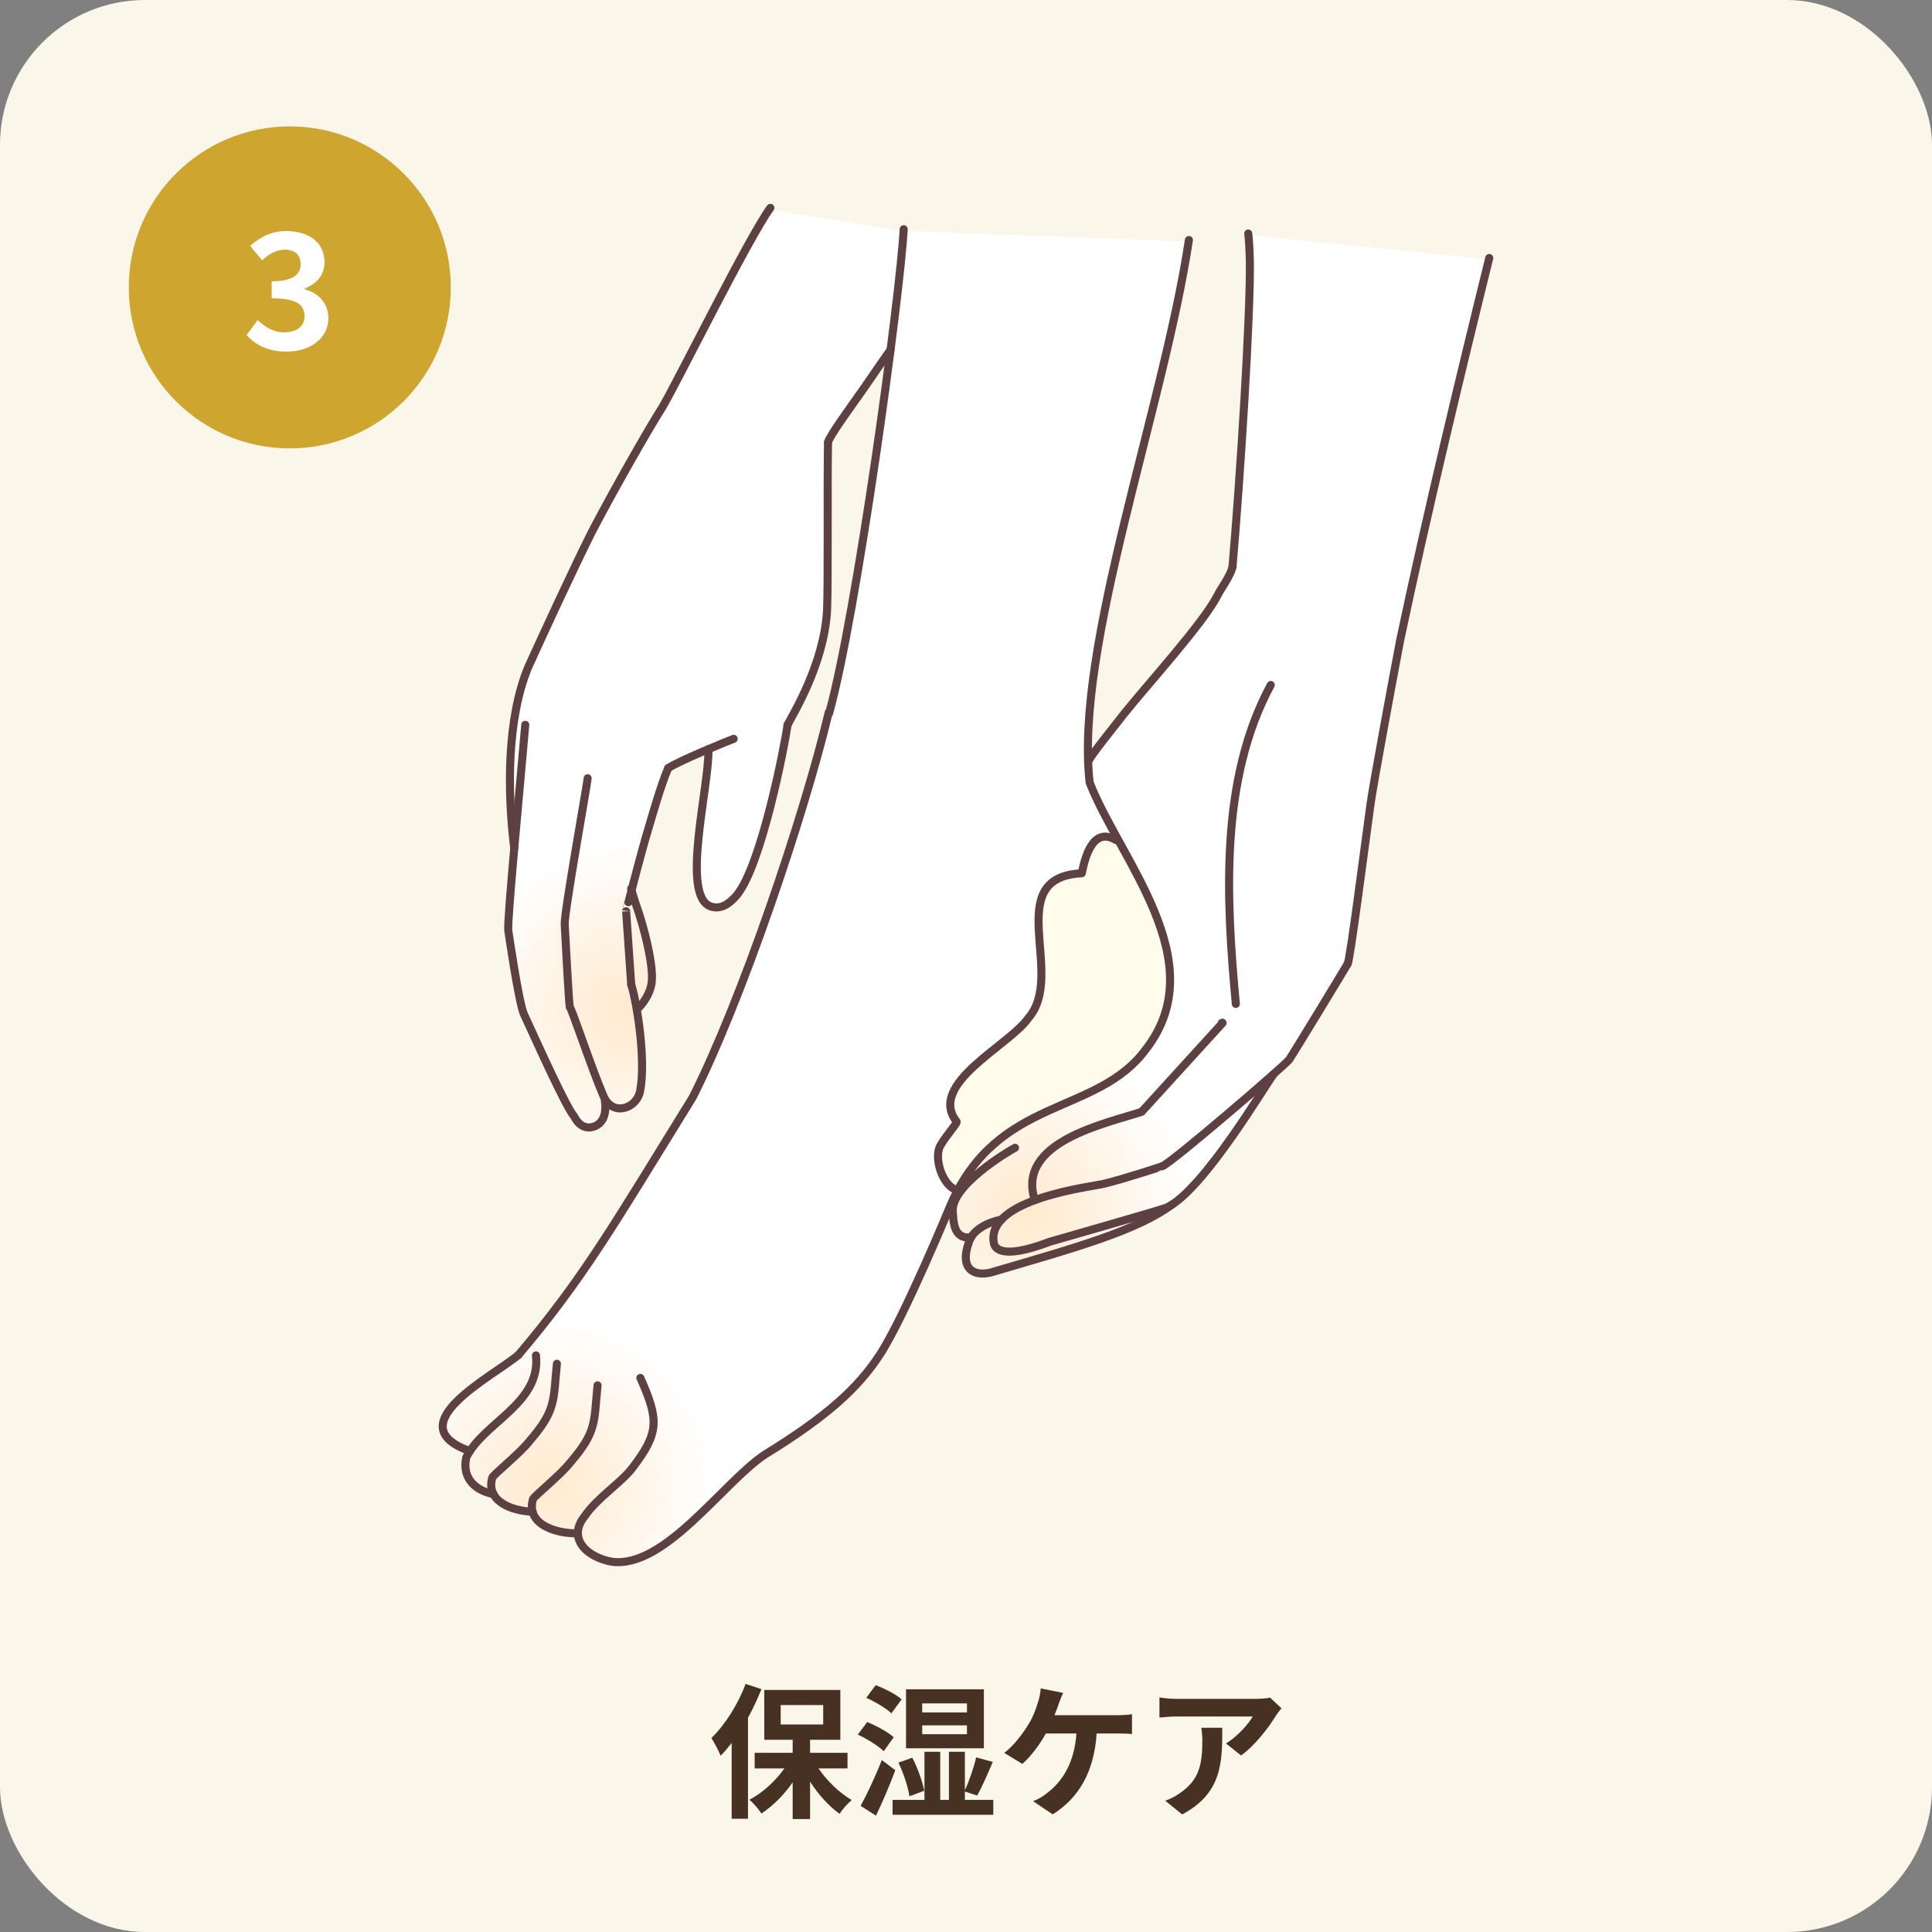 <?xml version="1.0" encoding="UTF-8"?>
<svg id="_レイヤー_2" data-name="レイヤー 2" xmlns="http://www.w3.org/2000/svg" xmlns:xlink="http://www.w3.org/1999/xlink" viewBox="0 0 240 240">
  <rect x="0" y="0" width="240" height="240" fill="#808080" stroke="none"/>
  <defs>
    <style>
      .cls-1 {
        fill: #faf6ea;
      }

      .cls-2 {
        fill: #473123;
      }

      .cls-3 {
        fill: #fff;
      }

      .cls-4 {
        clip-path: url(#clippath-1);
      }

      .cls-5 {
        fill: #cea52e;
      }

      .cls-6 {
        fill: url(#_名称未設定グラデーション_33-2);
      }

      .cls-6, .cls-7, .cls-8 {
        opacity: .5;
      }

      .cls-9 {
        fill: #fffcec;
      }

      .cls-7 {
        fill: url(#_名称未設定グラデーション_33);
      }

      .cls-10 {
        clip-path: url(#clippath-2);
      }

      .cls-8 {
        fill: url(#_名称未設定グラデーション_41);
      }

      .cls-11 {
        fill: none;
        stroke: #5d4142;
        stroke-linecap: round;
        stroke-linejoin: round;
      }

      .cls-12 {
        clip-path: url(#clippath);
      }
    </style>
    <clipPath id="clippath">
      <path class="cls-3" d="M117.97,149.5c-.06.14-5.84,14.13-8.83,18.69-2.83,4.32-6.8,7.77-14.17,12.3-1.71,1.12-3.64,3.04-5.67,5.06-4.15,4.13-8.86,8.81-13.2,8.24-1.94-.35-3.48-1.36-3.94-2.59-.09-.25-.13-.5-.14-.76,0,0,0,0,0,0,0,0,0,0,0,0,0-.66.27-1.34.82-2.03.81-1.2,2.09-2.33,3.33-3.42,1.01-.89,1.96-1.73,2.58-2.54,3.49-4.56,3.31-6.23,1.02-11.38-.05-.1-.16-.15-.26-.1s-.15.16-.1.26c2.37,5.34,2.25,6.77-.97,10.98-.59.78-1.53,1.61-2.52,2.48-1.26,1.11-2.56,2.25-3.39,3.48-.63.78-.86,1.48-.9,2.07-1.76.02-3.91-.51-4.85-1.73-.48-.63-.6-1.39-.35-2.23.07-.15.81-.81,1.46-1.4,1.1-.99,2.47-2.23,3.14-3.1,2.89-3.35,3.01-4.78,3.27-7.91.04-.54.09-1.12.16-1.78.01-.11-.07-.21-.18-.22-.12,0-.21.07-.22.18-.07.66-.12,1.25-.16,1.79-.26,3.13-.37,4.43-3.18,7.69-.66.85-2.01,2.07-3.1,3.06-.99.89-1.46,1.32-1.57,1.56-.15.5-.19.97-.12,1.41-1.56-.1-3.42-.61-4.26-1.78-.44-.62-.54-1.36-.31-2.17.07-.15.81-.81,1.46-1.4,1.1-.99,2.47-2.23,3.14-3.1,2.89-3.35,3.01-4.78,3.27-7.91.04-.54.09-1.12.16-1.78.01-.11-.07-.21-.18-.22-.12-.01-.21.07-.22.18-.07.66-.12,1.25-.16,1.79-.26,3.13-.37,4.43-3.18,7.69-.66.85-2.01,2.07-3.1,3.06-.99.89-1.46,1.32-1.57,1.56-.2.66-.19,1.26,0,1.81-1.09-.28-1.97-.83-2.47-1.59-.48-.74-.6-1.62-.39-2.59.81-1.62,2.29-2.94,3.86-4.33,2.56-2.27,5.21-4.62,4.81-8.43-.01-.11-.11-.18-.22-.18-.11.01-.19.11-.18.22.38,3.61-2.19,5.89-4.68,8.09-1.24,1.1-2.51,2.23-3.4,3.54-1.92-.7-2.96-1.58-3.09-2.6-.3-2.28,3.8-5.08,6.79-7.13,1.03-.71,1.93-1.32,2.54-1.83,0,0,0-.01,0-.02,0,0,.01,0,.01,0,7.15-8.45,10.7-14.22,18.49-26.87.98-1.6,2.03-3.3,3.17-5.14,6.1-12.07,13.74-34.67,16.86-47.61.05-.02.09-.07.11-.13,3.41-12.23,8.78-51.67,9.27-59.99l35,1.31c-1.19,7.76-3.48,16.84-5.69,25.62-3.84,15.25-7.81,31.01-6.61,41.59,0,.02,0,.03.01.05.83,2.14,2.05,4.42,3.37,6.81-.74-.39-1.42-.47-2.02-.2-1.47.65-2.05,3.17-2.32,4.4-1.92.12-3.28.66-4.15,1.66-1.55,1.76-1.32,4.61-1.08,7.63.26,3.22.53,6.56-1.39,8.75-.71,1.04-2.2,2.23-3.78,3.49-3.63,2.9-7.74,6.18-5.19,9.56-.09.18-.44.64-.72,1.01-.6.78-1.27,1.67-1.45,2.24-.31,1.07-.06,2.6.63,3.82.44.78,1.01,1.3,1.61,1.51-.26.49-.51,1-.74,1.55Z"/>
    </clipPath>
    <radialGradient id="_名称未設定グラデーション_33" data-name="名称未設定グラデーション 33" cx="68.1" cy="184.46" fx="68.1" fy="184.46" r="20.44" gradientUnits="userSpaceOnUse">
      <stop offset="0" stop-color="#ffd49c"/>
      <stop offset="1" stop-color="#ffd49c" stop-opacity="0"/>
    </radialGradient>
    <clipPath id="clippath-1">
      <path class="cls-3" d="M95.81,26.03c-1.8,2.54-5.91,10.47-9.22,16.86-1.82,3.52-3.4,6.56-4.12,7.8-1.64,2.56-6.1,10.38-8.78,15.54-2.23,4.44-6,12.61-7.87,16.74-2.63,6.4-2.44,14.85-1.93,20.36.15-1.73.31-3.5.47-5.22.28-3.11.54-6.01.72-8.09,0-.11.09-.19.22-.18.11,0,.19.11.18.22-.18,2.08-.44,4.98-.72,8.09-.67,7.39-1.5,16.59-1.39,17.41v.05c.22,1.46,1.32,8.82,1.91,10.25l.55,1.2c1.94,4.25,4.88,10.66,5.7,11.51.02.02.03.04.04.06.03.07.72,1.7,2.28,1.09,1.58-.61,1.14-2.91,1.14-2.93-.01-.06,0-.11.04-.16-.08-.14-.16-.29-.23-.45-.84-1.97-1.89-4.89-2.73-7.24-.65-1.81-1.26-3.51-1.4-3.69-.05-.03-.05-.05-.06-.11-.1-.62-.35-5.15-.58-9.36l-.05-.97c-.06-.96,1.19-8.25,2.1-13.56.4-2.36.75-4.41.76-4.58,0-.11.09-.2.2-.2h0c.11,0,.2.09.2.2,0,.17-.25,1.63-.76,4.65-.85,5-2.14,12.56-2.09,13.48l.05.97c.16,2.97.45,8.44.57,9.27.16.24.46,1.03,1.44,3.78.84,2.34,1.89,5.26,2.72,7.22.42,1.02,1.19,1.55,2.1,1.45,1.01-.1,1.88-.94,2.09-2,.71-3.76-.35-10.63-1.1-13.11,0,0,0,0,0,0,0-.02-.02-.03-.03-.05l-.63-9.11s0-.05,0-.08c.01-.04.07-.25.15-.6.11-.45.29-1.13.5-1.95-.01-.04-.03-.09-.04-.13-.03-.1.03-.21.14-.24.6-2.31,1.44-5.47,2.06-7.5.05-.16.12-.4.2-.69.47-1.6,1.44-4.92,2.23-6.69,0-.02.03-.02.04-.04.01-.01.01-.03.03-.04,1.34-.93,7.32-3.34,8.17-3.66.1-.04.22.01.26.12.04.1-.01.22-.12.26-.43.16-1.64.65-3.01,1.22.03,1.38-.27,3.52-.61,5.98-.77,5.59-1.74,12.54.84,13.27.94.29,1.91-.16,2.91-1.32,3.02-3.54,5.9-18.2,6.29-21.07,0-.01.01-.02.02-.03,0-.01,0-.02,0-.03.08-.15.2-.37.35-.64,1.16-2.1,4.23-7.67,4.55-13.52.09-1.85.08-6.63.08-11.26,0-3.65,0-7.42.04-9.62,0,0,0-.01,0-.02,0,0,0-.01,0-.02.15-.65,1.59-2.71,3.76-5.76l.67-.95c1.27-1.85,2.84-4.14,3.34-4.81.87-6.72,1.48-12.19,1.62-14.72l-16.28-2.62ZM78.48,111.33c-.14.53-.25.97-.33,1.29-.07.27-.12.45-.15.56l.62,9.05s.01,0,.01.02c.2.65.42,1.62.62,2.74.64-.64,1.55-2.01,1.54-3.36.1-1.54-.55-4.87-1.59-8.11-.22-.64-.49-1.42-.72-2.2Z"/>
    </clipPath>
    <radialGradient id="_名称未設定グラデーション_33-2" data-name="名称未設定グラデーション 33" cx="77.95" cy="125.3" fx="77.95" fy="125.3" r="20.44" xlink:href="#_名称未設定グラデーション_33"/>
    <clipPath id="clippath-2">
      <path class="cls-3" d="M155.31,29.23c.08.75.14,1.81.18,3.11.11,6.66-1.2,26.98-2.15,38.05,0,0,0,0,0,.01,0,0,0,0,0,.01-.2.84-.78,1.79-1.3,2.62-.24.38-.46.75-.61,1.03-1.23,2.45-5.2,7.12-8.39,10.87-1.25,1.47-2.43,2.86-3.28,3.92-.33.43-.75.96-1.19,1.51-1.26,1.6-2.82,3.57-3.17,4.28.03.86.08,1.7.17,2.5.91,2.35,2.31,4.87,3.78,7.55,4.52,8.18,9.63,17.46,3.14,25.8-2.59,3.49-6.19,5.05-10.01,6.71-4.8,2.09-9.75,4.26-13.17,10.48,2.17-2.74,6.63-5.26,6.69-5.29.1-.05.22-.02.27.08.05.1.01.22-.08.27-1.58.85-7.92,4.89-7.63,7.77.01.11.02.24.03.37.05.72.12,1.82.74,2.32.3.24.7.33,1.21.28.76-1.14,2.35-1.9,3.76-2.17.94-.98,2.41-1.75,4.03-2.36-.45-1.52-.35-2.92.31-4.18,1.83-3.48,7.52-5.18,11.3-6.3.67-.2,1.28-.38,1.8-.55l9.87-10.83c-.01-.08.03-.17.11-.21l.08-.04c.08-.04.18-.02.24.05.07.08.1.22.03.3l-10.06,11.04s-.05.04-.09.06c-.53.18-1.16.36-1.86.57-3.71,1.1-9.31,2.77-11.06,6.1-.61,1.15-.7,2.45-.29,3.86,2.75-.98,5.82-1.51,7.4-1.79.49-.08.84-.15,1-.19,2.56-.63,7.02-2.1,7.23-2.18,0,0,0,0,0,0,0,0,0,0,0,0,1.01-.34,14.93-12.29,15.65-13.16.22-.28,7-11.38,7.25-11.88,0,0,0,0,.01-.01,0,0,0-.01,0-.01.23-.49,1.4-9.27,2.18-15.07.25-1.89.48-3.59.65-4.83.47-3.12,2.64-14.84,3.67-20.25,3.4-16.14,7.9-34.64,11.01-47.24l-29.46-2.99ZM130.48,154.43c-2.15.82-3.85,1.24-5.06,1.24-.64,0-1.14-.11-1.51-.34-.5-.31-.61-.73-.64-.96-.16-.88.04-1.73.59-2.51,0-.01.02-.02.03-.04-1.42.38-2.92,1.25-3.3,2.48-.53,1.46-.53,2.54.01,3.14.47.53,1.38.69,2.43.43l1.82-.53c8.42-2.47,14.81-4.34,18.99-6.79-2.26.69-6.91,2.02-10.26,2.99-1.69.48-3.02.87-3.11.9ZM144.46,145.05c-.59.22-5,1.63-7.25,2.18-.17.04-.53.11-1.03.19-2.54.44-9.03,1.55-11.54,4.13-.02.04-.04.07-.08.1-.13.14-.26.29-.37.44-.48.69-.66,1.43-.52,2.22.02.17.1.46.45.67.66.41,2.28.58,6.22-.93.1-.04,1.15-.34,3.14-.91,4.06-1.16,10.85-3.11,11.48-3.38,3.61-1.79,9.39-10.73,11.85-14.56.17-.26.31-.49.45-.7-4.36,3.82-11.93,10.25-12.79,10.53,0,0-.01,0-.02,0Z"/>
    </clipPath>
    <radialGradient id="_名称未設定グラデーション_41" data-name="名称未設定グラデーション 41" cx="127.73" cy="150.15" fx="127.73" fy="150.15" r="20.44" gradientUnits="userSpaceOnUse">
      <stop offset="0" stop-color="#ffd49c"/>
      <stop offset="1" stop-color="#ffd49c" stop-opacity="0"/>
    </radialGradient>
  </defs>
  <g id="_レイヤー_1-2" data-name="レイヤー 1">
    <g>
      <rect class="cls-1" width="240" height="240" rx="18" ry="18"/>
      <g>
        <circle class="cls-5" cx="36" cy="35.7" r="20"/>
        <path class="cls-3" d="M30.63,41.62l1.38-1.86c.88.86,1.96,1.52,3.3,1.52,1.5,0,2.52-.72,2.52-1.96,0-1.4-.86-2.26-4.08-2.26v-2.12c2.72,0,3.6-.9,3.6-2.14,0-1.12-.72-1.78-1.98-1.78-1.06,0-1.92.5-2.8,1.32l-1.5-1.8c1.28-1.12,2.7-1.84,4.44-1.84,2.86,0,4.8,1.4,4.8,3.88,0,1.56-.92,2.64-2.46,3.26v.1c1.66.44,2.94,1.66,2.94,3.56,0,2.64-2.38,4.18-5.2,4.18-2.34,0-3.92-.88-4.96-2.06Z"/>
      </g>
      <g>
        <path class="cls-2" d="M94.59,209.83c-.47,1.17-1.03,2.39-1.67,3.55v12.55h-2.03v-9.42c-.45.58-.9,1.12-1.37,1.6-.2-.52-.79-1.67-1.15-2.2,1.67-1.62,3.31-4.18,4.25-6.73l1.98.65ZM101.68,219.68c1.06,1.57,2.61,3.04,4.12,3.93-.49.41-1.17,1.17-1.51,1.71-1.31-.94-2.63-2.39-3.66-4v4.65h-2.16v-4.56c-1.1,1.58-2.47,2.95-3.89,3.87-.32-.52-.99-1.3-1.48-1.71,1.62-.85,3.22-2.3,4.34-3.89h-3.69v-1.94h4.72v-1.62h-3.53v-6.19h9.45v6.19h-3.76v1.62h4.65v1.94h-3.6ZM96.98,214.22h5.28v-2.41h-5.28v2.41Z"/>
        <path class="cls-2" d="M109.78,217.54c-.67-.67-2.09-1.53-3.22-2.07l1.17-1.55c1.1.45,2.59,1.24,3.29,1.89l-1.24,1.73ZM111.22,219.9c-.7,1.87-1.57,3.91-2.4,5.65l-1.91-1.22c.77-1.39,1.82-3.62,2.63-5.69l1.67,1.26ZM110.74,212.84c-.63-.61-2.02-1.44-3.13-1.93l1.17-1.57c1.1.41,2.52,1.13,3.22,1.76l-1.26,1.73ZM123.39,223.59v1.85h-12.51v-1.85h3.96v-5.98h1.96v5.98h1.08v-5.98h1.98v4.77c.54-1.15,1.12-2.83,1.4-4.07l2.07.56c-.63,1.48-1.35,3.13-1.94,4.18l-1.53-.5v1.04h3.53ZM112.97,223.14c-.16-1.15-.74-2.9-1.37-4.18l1.73-.61c.67,1.3,1.28,2.99,1.48,4.11l-1.84.68ZM122.22,217.18h-9.67v-7.33h9.67v7.33ZM120.12,211.6h-5.56v1.12h5.56v-1.12ZM120.12,214.33h-5.56v1.1h5.56v-1.1Z"/>
        <path class="cls-2" d="M131.49,211.76c-.14.38-.31.85-.5,1.31h7.76c.47,0,1.28-.02,1.87-.13v2.47c-.67-.07-1.46-.07-1.87-.07h-2.52c-.32,4.77-2.2,7.99-5.46,10.05l-2.43-1.64c.65-.25,1.28-.63,1.71-.99,1.89-1.44,3.39-3.66,3.67-7.42h-3.8c-.72,1.31-1.84,2.84-2.92,3.78l-2.25-1.37c1.28-.96,2.43-2.58,3.11-3.71.5-.83.83-1.76,1.04-2.45.22-.59.34-1.3.38-1.85l2.79.56c-.22.45-.45,1.08-.59,1.46Z"/>
        <path class="cls-2" d="M158.49,213.14c-.85,1.4-2.56,3.67-4.32,4.93l-1.87-1.49c1.44-.88,2.84-2.47,3.31-3.35h-9.38c-.76,0-1.35.05-2.2.13v-2.5c.68.11,1.44.18,2.2.18h9.7c.5,0,1.49-.05,1.84-.16l1.42,1.33c-.2.23-.54.67-.7.94ZM146.86,225.4l-2.11-1.71c.58-.2,1.22-.5,1.89-.99,2.29-1.58,2.72-3.49,2.72-6.45,0-.56-.04-1.04-.13-1.62h2.61c0,4.46-.09,8.14-4.99,10.77Z"/>
      </g>
      <g>
        <g>
          <g>
            <path class="cls-3" d="M117.97,149.5c-.06.14-5.84,14.13-8.83,18.69-2.83,4.32-6.8,7.77-14.17,12.3-1.71,1.12-3.64,3.04-5.67,5.06-4.15,4.13-8.86,8.81-13.2,8.24-1.94-.35-3.48-1.36-3.94-2.59-.09-.25-.13-.5-.14-.76,0,0,0,0,0,0,0,0,0,0,0,0,0-.66.27-1.34.82-2.03.81-1.2,2.09-2.33,3.33-3.42,1.01-.89,1.96-1.73,2.58-2.54,3.49-4.56,3.31-6.23,1.02-11.38-.05-.1-.16-.15-.26-.1s-.15.16-.1.26c2.37,5.34,2.25,6.77-.97,10.98-.59.78-1.53,1.61-2.52,2.48-1.26,1.11-2.56,2.25-3.39,3.48-.63.78-.86,1.48-.9,2.07-1.76.02-3.91-.51-4.85-1.73-.48-.63-.6-1.39-.35-2.23.07-.15.81-.81,1.46-1.4,1.1-.99,2.47-2.23,3.14-3.1,2.89-3.35,3.01-4.78,3.27-7.91.04-.54.09-1.12.16-1.78.01-.11-.07-.21-.18-.22-.12,0-.21.07-.22.18-.07.66-.12,1.25-.16,1.79-.26,3.13-.37,4.43-3.18,7.69-.66.85-2.01,2.07-3.1,3.06-.99.89-1.46,1.32-1.57,1.56-.15.5-.19.97-.12,1.41-1.56-.1-3.42-.61-4.26-1.78-.44-.62-.54-1.36-.31-2.17.07-.15.81-.81,1.46-1.4,1.1-.99,2.47-2.23,3.14-3.1,2.89-3.35,3.01-4.78,3.27-7.91.04-.54.09-1.12.16-1.78.01-.11-.07-.21-.18-.22-.12-.01-.21.07-.22.18-.07.66-.12,1.25-.16,1.79-.26,3.13-.37,4.43-3.18,7.69-.66.85-2.01,2.07-3.1,3.06-.99.89-1.46,1.32-1.57,1.56-.2.66-.19,1.26,0,1.81-1.09-.28-1.97-.83-2.47-1.59-.48-.74-.6-1.62-.39-2.59.81-1.62,2.29-2.94,3.86-4.33,2.56-2.27,5.21-4.62,4.81-8.43-.01-.11-.11-.18-.22-.18-.11.01-.19.11-.18.22.38,3.61-2.19,5.89-4.68,8.09-1.24,1.1-2.51,2.23-3.4,3.54-1.92-.7-2.96-1.58-3.09-2.6-.3-2.28,3.8-5.08,6.79-7.13,1.03-.71,1.93-1.32,2.54-1.83,0,0,0-.01,0-.02,0,0,.01,0,.01,0,7.15-8.45,10.7-14.22,18.49-26.87.98-1.6,2.03-3.3,3.17-5.14,6.1-12.07,13.74-34.67,16.86-47.61.05-.02.09-.07.11-.13,3.41-12.23,8.78-51.67,9.27-59.99l35,1.31c-1.19,7.76-3.48,16.84-5.69,25.62-3.84,15.25-7.81,31.01-6.61,41.59,0,.02,0,.03.01.05.83,2.14,2.05,4.42,3.37,6.81-.74-.39-1.42-.47-2.02-.2-1.47.65-2.05,3.17-2.32,4.4-1.92.12-3.28.66-4.15,1.66-1.55,1.76-1.32,4.61-1.08,7.63.26,3.22.53,6.56-1.39,8.75-.71,1.04-2.2,2.23-3.78,3.49-3.63,2.9-7.74,6.18-5.19,9.56-.09.18-.44.64-.72,1.01-.6.78-1.27,1.67-1.45,2.24-.31,1.07-.06,2.6.63,3.82.44.78,1.01,1.3,1.61,1.51-.26.49-.51,1-.74,1.55Z"/>
            <g class="cls-12">
              <circle class="cls-7" cx="68.1" cy="184.46" r="20.44"/>
            </g>
          </g>
          <path class="cls-9" d="M119.05,139.27s-.02-.05-.04-.07c-2.43-3.09,1.56-6.27,5.07-9.08,1.6-1.28,3.11-2.49,3.84-3.56,2.01-2.3,1.74-5.72,1.48-9.03-.23-2.93-.46-5.7.98-7.33.82-.94,2.14-1.44,4.03-1.53.09,0,.17-.07.19-.16.23-1.1.77-3.67,2.12-4.26.52-.23,1.14-.14,1.84.27.08.05.17.02.24-.04.08.14.15.28.23.42,4.46,8.07,9.51,17.23,3.17,25.36-2.52,3.4-6.08,4.95-9.85,6.59-4.9,2.13-9.94,4.34-13.43,10.77-.53-.15-1.04-.63-1.46-1.36-.63-1.11-.88-2.56-.59-3.51.15-.5.83-1.4,1.38-2.12.7-.92.86-1.16.81-1.35Z"/>
          <g>
            <path class="cls-3" d="M95.81,26.03c-1.8,2.54-5.91,10.47-9.22,16.86-1.82,3.52-3.4,6.56-4.12,7.8-1.64,2.56-6.1,10.38-8.78,15.54-2.23,4.44-6,12.61-7.87,16.74-2.63,6.4-2.44,14.85-1.93,20.36.15-1.73.31-3.5.47-5.22.28-3.11.54-6.01.72-8.09,0-.11.09-.19.22-.18.11,0,.19.11.18.22-.18,2.08-.44,4.98-.72,8.09-.67,7.39-1.5,16.59-1.39,17.41v.05c.22,1.46,1.32,8.82,1.91,10.25l.55,1.2c1.94,4.25,4.88,10.66,5.7,11.51.02.02.03.04.04.06.03.07.72,1.7,2.28,1.09,1.58-.61,1.14-2.91,1.14-2.93-.01-.06,0-.11.04-.16-.08-.14-.16-.29-.23-.45-.84-1.97-1.89-4.89-2.73-7.24-.65-1.81-1.26-3.51-1.4-3.69-.05-.03-.05-.05-.06-.11-.1-.62-.35-5.15-.58-9.36l-.05-.97c-.06-.96,1.19-8.25,2.1-13.56.4-2.36.75-4.41.76-4.58,0-.11.09-.2.2-.2h0c.11,0,.2.09.2.2,0,.17-.25,1.63-.76,4.65-.85,5-2.14,12.56-2.09,13.48l.05.97c.16,2.97.45,8.44.57,9.27.16.24.46,1.03,1.44,3.78.84,2.34,1.89,5.26,2.72,7.22.42,1.02,1.19,1.55,2.1,1.45,1.01-.1,1.88-.94,2.09-2,.71-3.76-.35-10.63-1.1-13.11,0,0,0,0,0,0,0-.02-.02-.03-.03-.05l-.63-9.11s0-.05,0-.08c.01-.04.07-.25.15-.6.11-.45.29-1.13.5-1.95-.01-.04-.03-.09-.04-.13-.03-.1.03-.21.14-.24.6-2.31,1.44-5.47,2.06-7.5.05-.16.12-.4.2-.69.47-1.6,1.44-4.92,2.23-6.69,0-.02.03-.02.04-.04.01-.01.01-.03.03-.04,1.34-.93,7.32-3.34,8.17-3.66.1-.04.22.01.26.12.04.1-.01.22-.12.26-.43.16-1.64.65-3.01,1.22.03,1.38-.27,3.52-.61,5.98-.77,5.59-1.74,12.54.84,13.27.94.29,1.91-.16,2.91-1.32,3.02-3.54,5.9-18.2,6.29-21.07,0-.01.01-.02.02-.03,0-.01,0-.02,0-.03.08-.15.2-.37.35-.64,1.16-2.1,4.23-7.67,4.55-13.52.09-1.85.08-6.63.08-11.26,0-3.65,0-7.42.04-9.62,0,0,0-.01,0-.02,0,0,0-.01,0-.02.15-.65,1.59-2.71,3.76-5.76l.67-.95c1.27-1.85,2.84-4.14,3.34-4.81.87-6.72,1.48-12.19,1.62-14.72l-16.28-2.62ZM78.48,111.33c-.14.53-.25.97-.33,1.29-.07.27-.12.45-.15.56l.62,9.05s.01,0,.01.02c.2.65.42,1.62.62,2.74.64-.64,1.55-2.01,1.54-3.36.1-1.54-.55-4.87-1.59-8.11-.22-.64-.49-1.42-.72-2.2Z"/>
            <g class="cls-4">
              <circle class="cls-6" cx="77.95" cy="125.3" r="20.44"/>
            </g>
          </g>
          <g>
            <path class="cls-3" d="M155.31,29.23c.08.75.14,1.81.18,3.11.11,6.66-1.2,26.98-2.15,38.05,0,0,0,0,0,.01,0,0,0,0,0,.01-.2.84-.78,1.79-1.3,2.62-.24.38-.46.75-.61,1.03-1.23,2.45-5.2,7.12-8.39,10.87-1.25,1.47-2.43,2.86-3.28,3.92-.33.43-.75.96-1.19,1.51-1.26,1.6-2.82,3.57-3.17,4.28.03.86.08,1.7.17,2.5.91,2.35,2.31,4.87,3.78,7.55,4.52,8.18,9.63,17.46,3.14,25.8-2.59,3.49-6.19,5.05-10.01,6.71-4.8,2.09-9.75,4.26-13.17,10.48,2.17-2.74,6.63-5.26,6.69-5.29.1-.05.22-.02.27.08.05.1.01.22-.08.27-1.58.85-7.92,4.89-7.63,7.77.01.11.02.24.03.37.05.72.12,1.82.74,2.32.3.24.7.33,1.21.28.76-1.14,2.35-1.9,3.76-2.17.94-.98,2.41-1.75,4.03-2.36-.45-1.52-.35-2.92.31-4.18,1.83-3.48,7.52-5.18,11.3-6.3.67-.2,1.28-.38,1.8-.55l9.87-10.83c-.01-.08.03-.17.11-.21l.08-.04c.08-.04.18-.02.24.05.07.08.1.22.03.3l-10.06,11.04s-.05.04-.09.06c-.53.18-1.16.36-1.86.57-3.71,1.1-9.31,2.77-11.06,6.1-.61,1.15-.7,2.45-.29,3.86,2.75-.98,5.82-1.51,7.4-1.79.49-.08.84-.15,1-.19,2.56-.63,7.02-2.1,7.23-2.18,0,0,0,0,0,0,0,0,0,0,0,0,1.01-.34,14.93-12.29,15.65-13.16.22-.28,7-11.38,7.25-11.88,0,0,0,0,.01-.01,0,0,0-.01,0-.01.23-.49,1.4-9.27,2.18-15.07.25-1.89.48-3.59.65-4.83.47-3.12,2.64-14.84,3.67-20.25,3.4-16.14,7.9-34.64,11.01-47.24l-29.46-2.99ZM130.48,154.43c-2.15.82-3.85,1.24-5.06,1.24-.64,0-1.14-.11-1.51-.34-.5-.31-.61-.73-.64-.96-.16-.88.04-1.73.59-2.51,0-.01.02-.02.03-.04-1.42.38-2.92,1.25-3.3,2.48-.53,1.46-.53,2.54.01,3.14.47.53,1.38.69,2.43.43l1.82-.53c8.42-2.47,14.81-4.34,18.99-6.79-2.26.69-6.91,2.02-10.26,2.99-1.69.48-3.02.87-3.11.9ZM144.46,145.05c-.59.22-5,1.63-7.25,2.18-.17.04-.53.11-1.03.19-2.54.44-9.03,1.55-11.54,4.13-.02.04-.04.07-.08.1-.13.14-.26.29-.37.44-.48.69-.66,1.43-.52,2.22.02.17.1.46.45.67.66.41,2.28.58,6.22-.93.1-.04,1.15-.34,3.14-.91,4.06-1.16,10.85-3.11,11.48-3.38,3.61-1.79,9.39-10.73,11.85-14.56.17-.26.31-.49.45-.7-4.36,3.82-11.93,10.25-12.79,10.53,0,0-.01,0-.02,0Z"/>
            <g class="cls-10">
              <circle class="cls-8" cx="127.73" cy="150.15" r="20.44"/>
            </g>
          </g>
        </g>
        <g>
          <path class="cls-11" d="M64.41,168.31c-3.22,2.7-15.17,8.7-6.04,11.95"/>
          <path class="cls-11" d="M74.23,172.09c-.46,4.54-.05,5.72-3.38,9.58-1.16,1.5-4.44,4.13-4.64,4.55-.9,3.06,2.72,4.32,5.58,4.25"/>
          <path class="cls-11" d="M69.18,169.41c-.46,4.54-.05,5.72-3.38,9.58-1.16,1.5-4.44,4.13-4.64,4.55-.84,2.85,2.25,4.15,5,4.25"/>
          <path class="cls-11" d="M66.58,168.37c.63,5.98-6.48,8.29-8.65,12.66-.6,2.6,1.16,4.15,3.36,4.57"/>
          <path class="cls-11" d="M64.41,168.31c8.05-9.52,11.68-15.88,21.63-31.98,6.09-12.05,13.85-35.02,16.91-47.84,0,.07,0,.06.04.13,3.43-12.29,8.84-51.92,9.27-60.14"/>
          <path class="cls-11" d="M78.42,122.32c.77,2.55,1.82,9.45,1.1,13.2-.43,2.25-3.48,3.22-4.57.59-1.58-3.71-3.92-10.83-4.17-11-.12-.73-.49-7.63-.63-10.3-.08-1.41,2.85-17.66,2.85-18.13"/>
          <path class="cls-11" d="M83.01,95.42c1.29-.89,7.16-3.27,8.13-3.64"/>
          <path class="cls-11" d="M167.41,119.73c.3-.42,2.12-14.61,2.86-19.99.47-3.11,2.63-14.79,3.67-20.24,3.23-15.31,7.53-33.17,11.06-47.45"/>
          <path class="cls-11" d="M138.63,104.35c-2.94-1.72-3.86,2.27-4.25,4.13-10.1.5-1.91,12.58-6.62,17.97-2.34,3.42-12.62,8.18-8.92,12.89.07.27-1.9,2.4-2.19,3.36-.52,1.75.62,4.72,2.23,5.14"/>
          <path class="cls-11" d="M153.52,124.71c-1.21-13.06-2.02-27.86,4.34-39.62"/>
          <path class="cls-11" d="M102.86,54.95c.17-.75,2.48-3.93,4.4-6.64,1.38-2.01,2.9-4.22,3.36-4.84"/>
          <path class="cls-11" d="M63.88,105.38c-.87-7.11-.92-16.06,1.73-22.49,1.85-4.07,5.62-12.24,7.88-16.75,2.64-5.08,7.11-12.93,8.79-15.55,2.04-3.47,10.67-20.99,13.42-24.77"/>
          <path class="cls-11" d="M65.25,90.04c-.61,7.23-2.27,24.37-2.11,25.55.02.13,1.27,8.77,1.92,10.34,1.91,4.16,5.36,11.82,6.29,12.78,0,0,.78,1.88,2.53,1.2s1.26-3.16,1.26-3.16"/>
          <path class="cls-11" d="M83.01,95.42c-.92,2.08-2.09,6.27-2.42,7.36-1.07,3.52-2.81,10.44-2.81,10.42l.63,9.11"/>
          <path class="cls-11" d="M78.4,110.4c.29,1.08.69,2.25.98,3.07,1.04,3.26,1.7,6.61,1.6,8.17,0,1.59-1.21,3.24-1.87,3.74"/>
          <path class="cls-11" d="M102.86,54.95c-.1,4.97.03,17.55-.12,20.88-.36,6.65-4.25,12.92-4.92,14.24"/>
          <path class="cls-11" d="M88,93.06c.16,4.48-3.57,18.46.38,19.57,1.12.34,2.17-.28,3.11-1.39,3.09-3.63,6-18.68,6.34-21.17"/>
          <path class="cls-11" d="M135.17,94.63c.42-.93,3.07-4.15,4.41-5.89,3-3.75,9.94-11.37,11.65-14.75.44-.9,1.61-2.41,1.89-3.61"/>
          <path class="cls-11" d="M155.06,29.01c.09.72.16,1.86.2,3.34.11,6.68-1.2,26.99-2.15,38.03"/>
          <path class="cls-11" d="M128.55,149.08c-2.36-7.25,8.83-9.5,13.27-10.97l10.06-11.04-.03-.03-.08.04"/>
          <path class="cls-11" d="M158.2,133.47c-1.06,1.37-8.65,14.26-13.18,16.5-.92.39-14.31,4.18-14.63,4.29-6.29,2.41-6.89.6-6.94.1-.96-5.48,12.34-6.96,13.7-7.31,2.66-.65,7.24-2.17,7.25-2.18"/>
          <path class="cls-11" d="M144.39,144.87c1.06-.35,14.99-12.32,15.74-13.22.25-.31,7.1-11.57,7.28-11.92"/>
          <path class="cls-11" d="M124.44,151.5c-1.5.26-3.58,1.19-4.06,2.75-1.29,3.54.75,4.3,2.68,3.83,10.51-3.08,18.24-5.22,22.58-8.48"/>
          <path class="cls-11" d="M147.69,29.82c-3.19,21.09-14.22,50.62-12.33,67.39,3.72,9.58,15.48,22.23,6.96,33.17-6.13,8.26-18.28,5.73-24.19,19.21,0,0-5.81,14.1-8.85,18.72-2.65,4.04-6.39,7.54-14.23,12.36-5.18,3.4-12.42,14.19-19.02,13.34-3.16-.56-5.62-2.93-3.38-5.69,1.5-2.22,4.57-4.19,5.91-5.97,3.33-4.36,3.32-5.95.99-11.18"/>
          <path class="cls-11" d="M126.09,142.58c-1.05.56-8.05,4.78-7.73,7.97.1,1.02,0,3.45,2.28,3.15"/>
        </g>
      </g>
    </g>
  </g>
</svg>